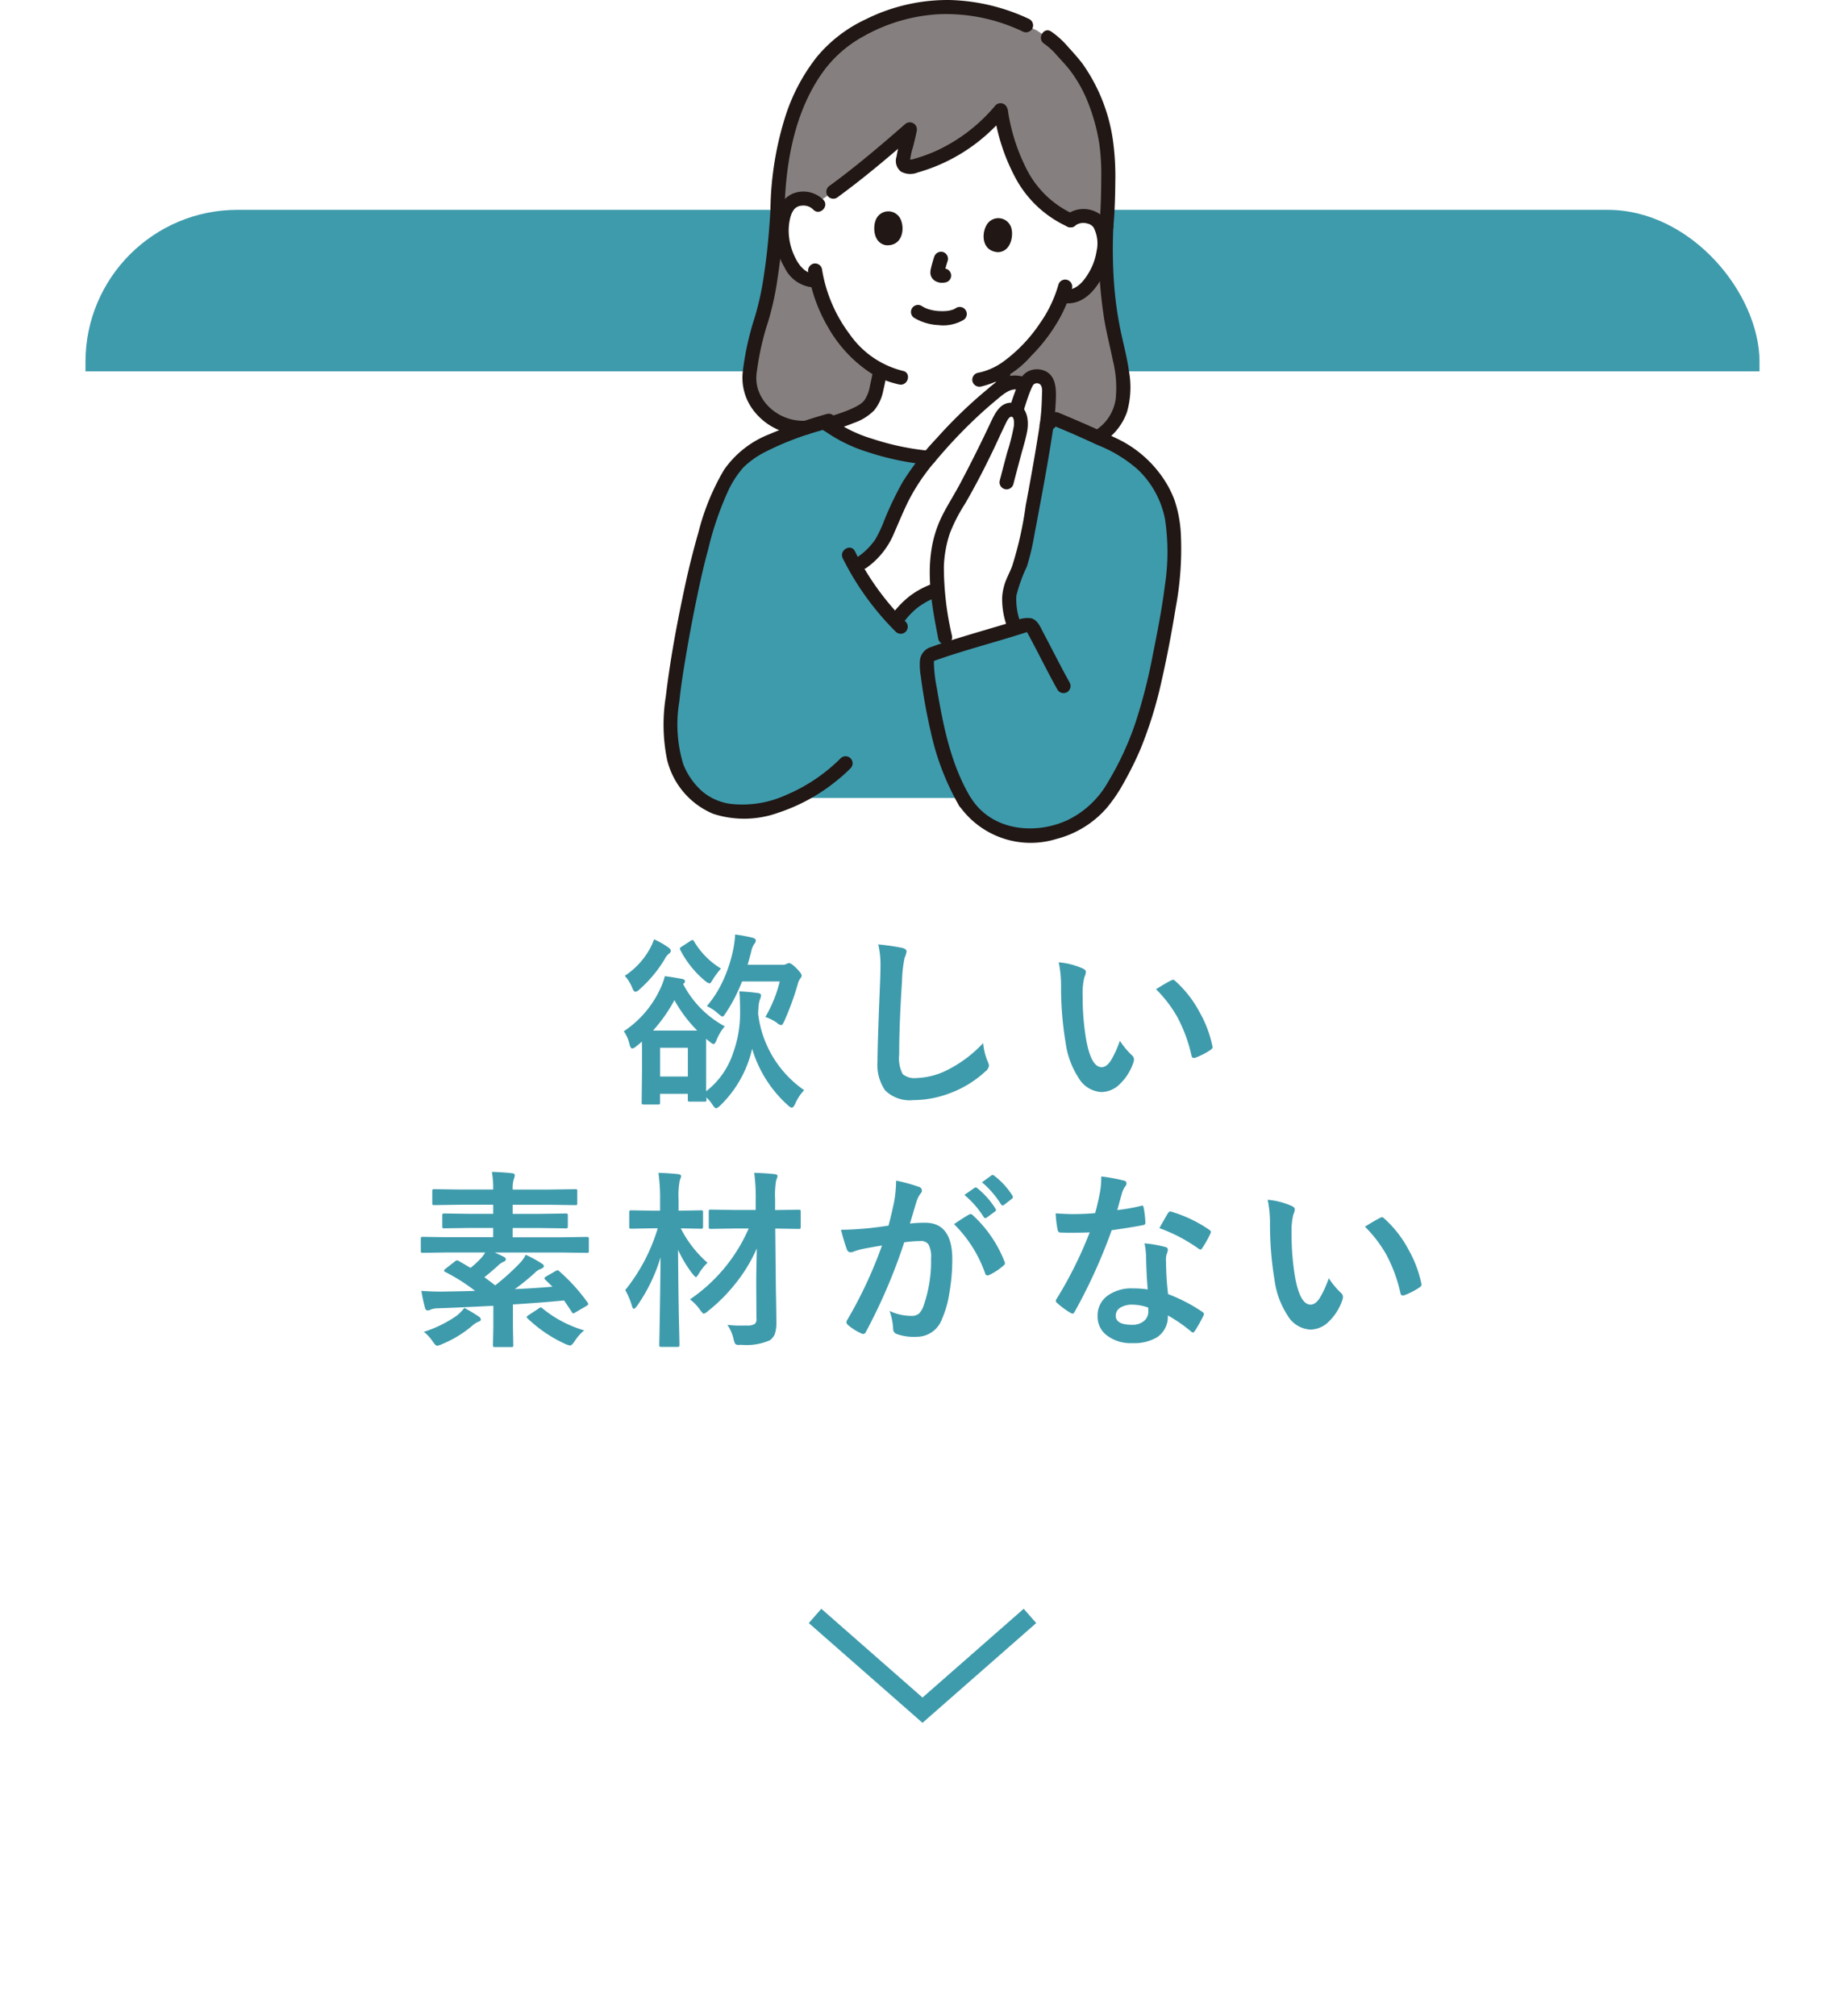 <svg xmlns="http://www.w3.org/2000/svg" xmlns:xlink="http://www.w3.org/1999/xlink" width="194.25" height="212.187" viewBox="0 0 194.25 212.187">
  <defs>
    <filter id="Rectangle_246" x="0" y="16.187" width="194.25" height="196" filterUnits="userSpaceOnUse">
      <feOffset dy="3" input="SourceAlpha"/>
      <feGaussianBlur stdDeviation="3" result="blur"/>
      <feFlood flood-opacity="0.161"/>
      <feComposite operator="in" in2="blur"/>
      <feComposite in="SourceGraphic"/>
    </filter>
    <clipPath id="clip-path">
      <rect y="78" width="176.25" height="17" fill="none"/>
    </clipPath>
    <clipPath id="clip-path-2">
      <rect id="Rectangle_276" data-name="Rectangle 276" width="176.25" height="95" transform="translate(7287.75 579.738)" fill="#3e9bac"/>
    </clipPath>
  </defs>
  <g id="Group_597" data-name="Group 597" transform="translate(-216.75 -818.55)">
    <g transform="matrix(1, 0, 0, 1, 216.75, 818.55)" filter="url(#Rectangle_246)">
      <rect id="Rectangle_246-2" data-name="Rectangle 246" width="176.25" height="178" rx="16" transform="translate(9 22.19)" fill="#fff"/>
    </g>
    <path id="Path_932" data-name="Path 932" d="M-22.742.537q0,.166-.039.2a.365.365,0,0,1-.186.029H-24.48q-.166,0-.2-.039a.365.365,0,0,1-.029-.186v-.6h-2.92v.9a.309.309,0,0,1-.039.2.336.336,0,0,1-.176.029h-1.5q-.166,0-.2-.049A.305.305,0,0,1-29.568.84l.039-3.457V-4.238q0-.986-.02-1.318a6.77,6.77,0,0,1-.576.488.905.905,0,0,1-.439.244q-.166,0-.283-.439a3.832,3.832,0,0,0-.6-1.377,10.8,10.8,0,0,0,3.818-4.434,7.229,7.229,0,0,0,.5-1.367q.908.117,1.855.3.264.068.264.225a.284.284,0,0,1-.137.254l-.059.039a10.588,10.588,0,0,0,4.385,4.463,5.355,5.355,0,0,0-.859,1.436q-.176.439-.322.439a1.182,1.182,0,0,1-.4-.254l-.381-.3V-.322A8.4,8.4,0,0,0-19.92-4.414a12.1,12.1,0,0,0,.713-4.229q0-1.494-.078-2.2,1.2.068,1.982.186.3.049.3.215a1.109,1.109,0,0,1-.1.42,2.845,2.845,0,0,0-.166.879q-.039.625-.039.645A11.416,11.416,0,0,0-12.459-.439,4.837,4.837,0,0,0-13.4.986q-.205.42-.361.42-.137,0-.42-.264A12.916,12.916,0,0,1-17.937-4.8,12.038,12.038,0,0,1-21.3,1.182q-.313.283-.42.283-.156,0-.42-.42a3.378,3.378,0,0,0-.625-.723ZM-24.705-4.9h-2.92v3.027h2.92Zm-3.662-1.816h4.648a14.309,14.309,0,0,1-2.4-3.2A16.245,16.245,0,0,1-28.367-6.719Zm8.643-10.107a17.532,17.532,0,0,1,1.855.342q.322.117.322.283a.638.638,0,0,1-.176.381,2.276,2.276,0,0,0-.322.84l-.361,1.338h3.662a.756.756,0,0,0,.4-.078.815.815,0,0,1,.3-.1q.215,0,.762.537.557.566.557.762a.543.543,0,0,1-.137.322,1.441,1.441,0,0,0-.264.576,29.663,29.663,0,0,1-1.436,3.936q-.176.4-.322.4a.855.855,0,0,1-.439-.244,4.993,4.993,0,0,0-1.221-.615,13.928,13.928,0,0,0,1.514-3.74H-19a16.752,16.752,0,0,1-1.7,3.3q-.244.4-.361.4a1.506,1.506,0,0,1-.459-.322A4.99,4.99,0,0,0-22.7-9.287a11.821,11.821,0,0,0,1.865-3.057A14.628,14.628,0,0,0-19.9-15.4,10.464,10.464,0,0,0-19.725-16.826Zm-8.535.508a8.293,8.293,0,0,1,1.563.9.409.409,0,0,1,.2.322.37.37,0,0,1-.2.283,1.868,1.868,0,0,0-.469.615,13.455,13.455,0,0,1-2.617,3.135.836.836,0,0,1-.439.264q-.176,0-.322-.381a4.44,4.44,0,0,0-.8-1.3,8.1,8.1,0,0,0,2.539-2.676A6.624,6.624,0,0,0-28.26-16.318Zm4.219.234a8.3,8.3,0,0,0,2.822,2.842,8.271,8.271,0,0,0-.889,1.2q-.205.361-.312.361a1.155,1.155,0,0,1-.469-.264,10.384,10.384,0,0,1-2.6-3.232.389.389,0,0,1-.059-.166q0-.1.205-.215l.9-.586a.382.382,0,0,1,.215-.1Q-24.119-16.24-24.041-16.084Zm19.383.3a24.927,24.927,0,0,1,2.5.361q.479.117.479.381a2.42,2.42,0,0,1-.205.664,13.437,13.437,0,0,0-.273,2.432q-.3,4.629-.3,7.744a3.66,3.66,0,0,0,.371,2.07,1.948,1.948,0,0,0,1.465.41,7.753,7.753,0,0,0,3.506-.986A13.2,13.2,0,0,0,6.387-5.4a6.536,6.536,0,0,0,.459,1.9A1.51,1.51,0,0,1,7-3.018a.94.94,0,0,1-.4.625A11.252,11.252,0,0,1,2.715-.059,10.786,10.786,0,0,1-.977.605,3.681,3.681,0,0,1-3.936-.42a4.734,4.734,0,0,1-.8-3.057q0-1.865.283-8.643.029-1.016.029-1.387A9.438,9.438,0,0,0-4.658-15.781Zm19,1.885a7.831,7.831,0,0,1,2.539.654q.322.146.322.361a1.619,1.619,0,0,1-.166.557,7.365,7.365,0,0,0-.176,1.963A26.6,26.6,0,0,0,17.225-5.8q.518,2.939,1.641,2.939.508,0,.967-.7a11.1,11.1,0,0,0,.947-2.08A8.379,8.379,0,0,0,22.059-4.1a.565.565,0,0,1,.205.43,1,1,0,0,1-.059.313A5.647,5.647,0,0,1,20.623-.937a2.773,2.773,0,0,1-1.816.693,2.971,2.971,0,0,1-2.393-1.523,8.887,8.887,0,0,1-1.348-3.691,35.11,35.11,0,0,1-.479-5.82A12.256,12.256,0,0,0,14.344-13.9Zm10.244,2.832q.986-.625,1.572-.918a.688.688,0,0,1,.225-.078.325.325,0,0,1,.215.117,11.834,11.834,0,0,1,2.588,3.32A12.168,12.168,0,0,1,30.516-5.1a.438.438,0,0,1,.02.117q0,.176-.234.322a7.43,7.43,0,0,1-1.562.8.619.619,0,0,1-.176.029q-.2,0-.244-.254a16,16,0,0,0-1.475-4.023A13.471,13.471,0,0,0,24.588-11.064ZM-38.219,18.643A19.085,19.085,0,0,1-35.27,21.9a.329.329,0,0,1,.078.166q0,.088-.186.205l-1.143.664a.727.727,0,0,1-.254.117q-.068,0-.146-.137-.264-.42-.82-1.221-2.256.225-5.381.42v2.324l.039,1.934a.309.309,0,0,1-.039.2.336.336,0,0,1-.176.029h-1.709q-.156,0-.186-.039a.365.365,0,0,1-.029-.186l.039-1.934V22.256q-4,.205-5.82.264a2.151,2.151,0,0,0-.762.127.757.757,0,0,1-.312.1q-.244,0-.3-.283a15.992,15.992,0,0,1-.381-1.777q1.113.078,2.1.078,2.4-.039,3.555-.078A19.418,19.418,0,0,0-50.24,18.7q-.137-.059-.137-.137t.156-.205l1-.781A.447.447,0,0,1-49,17.471a.406.406,0,0,1,.176.068l1.24.723A9.185,9.185,0,0,0-46.441,17.2a2.809,2.809,0,0,0,.4-.557h-4.043l-2.52.039q-.156,0-.186-.039a.336.336,0,0,1-.029-.176v-1.23a.332.332,0,0,1,.039-.205A.336.336,0,0,1-52.6,15l2.52.039H-45.2v-.977h-2.4l-2.715.039a.356.356,0,0,1-.215-.039.365.365,0,0,1-.029-.186V12.754q0-.156.049-.186a.394.394,0,0,1,.2-.029l2.715.039h2.4v-.957h-3.516l-2.686.039q-.156,0-.186-.039a.336.336,0,0,1-.029-.176V10.2q0-.156.039-.186A.336.336,0,0,1-51.4,9.98l2.686.039H-45.2a9.532,9.532,0,0,0-.137-1.855q1.182.029,2.109.137.3.029.3.2a1.294,1.294,0,0,1-.1.42,3.171,3.171,0,0,0-.117,1.1h3.877l2.705-.039q.156,0,.186.039a.336.336,0,0,1,.029.176v1.25q0,.156-.039.186a.336.336,0,0,1-.176.029l-2.705-.039h-3.877v.957H-40.3l2.715-.039a.356.356,0,0,1,.215.039.336.336,0,0,1,.029.176v1.123q0,.166-.049.2a.394.394,0,0,1-.2.029l-2.715-.039h-2.842v.977h5.283l2.52-.039q.156,0,.186.049a.365.365,0,0,1,.029.186v1.23q0,.156-.039.186a.336.336,0,0,1-.176.029l-2.52-.039h-7.168q.83.391.928.439.234.117.234.283t-.244.254a2.068,2.068,0,0,0-.615.439q-.791.713-1.4,1.182.762.566,1.143.859a24.745,24.745,0,0,0,2.471-2.217,3.671,3.671,0,0,0,.742-1,12.007,12.007,0,0,1,1.68.918q.225.127.225.273,0,.166-.283.283a1.507,1.507,0,0,0-.635.4A22.871,22.871,0,0,1-42.926,20.5q1.738-.068,3.965-.254l-.742-.723a.3.3,0,0,1-.1-.166q0-.088.225-.215l.938-.537a.57.57,0,0,1,.215-.088A.347.347,0,0,1-38.219,18.643Zm2.6,6.2a5.01,5.01,0,0,0-1,1.133q-.3.459-.479.459a2.274,2.274,0,0,1-.459-.137,14.387,14.387,0,0,1-4.023-2.715q-.1-.088-.1-.137t.176-.186l1.064-.7a.68.68,0,0,1,.254-.137.3.3,0,0,1,.166.1A12.37,12.37,0,0,0-35.621,24.844ZM-48.238,22.48A15.578,15.578,0,0,1-46.7,23.4a.419.419,0,0,1,.2.3q0,.156-.283.244a2.4,2.4,0,0,0-.654.439,11.962,11.962,0,0,1-3.184,1.924,1.891,1.891,0,0,1-.479.156q-.156,0-.459-.439A4.416,4.416,0,0,0-52.5,25a12.946,12.946,0,0,0,3.457-1.7A4.8,4.8,0,0,0-48.238,22.48Zm23.758-.9A17.394,17.394,0,0,0-18.3,14.121h-1.455l-2.52.039a.309.309,0,0,1-.2-.039.336.336,0,0,1-.029-.176V12.363q0-.166.039-.2a.365.365,0,0,1,.186-.029l2.52.039h2.2v-1.1a19.68,19.68,0,0,0-.156-2.812q1.152.029,2.129.137.322.029.322.2a1.486,1.486,0,0,1-.137.42,9.008,9.008,0,0,0-.117,2.021v1.143l2.461-.039a.332.332,0,0,1,.205.039.365.365,0,0,1,.029.186v1.582q0,.156-.039.186a.394.394,0,0,1-.2.029l-2.441-.039.059,5.84q0,.156.039,2.275.02,1.143.02,1.709a3.829,3.829,0,0,1-.156,1.26,1.51,1.51,0,0,1-.527.674,6.109,6.109,0,0,1-3.018.479q-.2.01-.254.01a.465.465,0,0,1-.381-.117,2.189,2.189,0,0,1-.166-.469,4.327,4.327,0,0,0-.654-1.523,11.441,11.441,0,0,0,1.338.078q.293,0,.684-.01a1.444,1.444,0,0,0,.879-.176.706.706,0,0,0,.156-.586l-.02-3.506V19.5q0-.684.059-3.281a16.463,16.463,0,0,1-2.344,3.818A17.47,17.47,0,0,1-22.6,22.822a1.068,1.068,0,0,1-.42.264q-.117,0-.4-.4A4.813,4.813,0,0,0-24.48,21.582Zm1.846-3.857a5.624,5.624,0,0,0-.918,1.152q-.215.361-.3.361t-.361-.342a13.122,13.122,0,0,1-1.523-2.529q.02,3.486.088,7.227.02.732.049,2.09.01.586.01.684,0,.156-.039.186a.365.365,0,0,1-.186.029H-27.5q-.156,0-.186-.039a.336.336,0,0,1-.029-.176q0-.107.029-1.484.078-4.229.107-7.725a17.713,17.713,0,0,1-2.48,5.117q-.234.3-.322.3-.127,0-.215-.322a7.742,7.742,0,0,0-.7-1.65,19.1,19.1,0,0,0,3.418-6.5h-.576l-2.178.039a.356.356,0,0,1-.215-.039.336.336,0,0,1-.029-.176V12.441q0-.166.049-.205a.394.394,0,0,1,.2-.029l2.178.039h.82V11.1A19.152,19.152,0,0,0-27.8,8.262q1.094.029,2.061.137.322.039.322.205a1.541,1.541,0,0,1-.137.439,8.252,8.252,0,0,0-.127,2.021v1.182h.146l2.2-.039a.309.309,0,0,1,.2.039.394.394,0,0,1,.029.2v1.484q0,.156-.049.186a.305.305,0,0,1-.176.029l-2.119-.039A11.978,11.978,0,0,0-22.635,17.725ZM4.414,10.586l1.064-.742A.184.184,0,0,1,5.6,9.795a.28.28,0,0,1,.176.088,8.584,8.584,0,0,1,1.9,2.139.249.249,0,0,1,.059.146.236.236,0,0,1-.117.176l-.84.615a.268.268,0,0,1-.156.068.239.239,0,0,1-.186-.127A9.907,9.907,0,0,0,4.414,10.586ZM6.26,9.258l1-.723a.261.261,0,0,1,.127-.049.313.313,0,0,1,.176.088,7.951,7.951,0,0,1,1.895,2.07.292.292,0,0,1,.059.156.247.247,0,0,1-.117.2l-.8.625a.268.268,0,0,1-.156.068.239.239,0,0,1-.186-.127A9.744,9.744,0,0,0,6.26,9.258Zm-9.844,4.561q.3-1.084.6-2.52a13.24,13.24,0,0,0,.205-2.217,17.932,17.932,0,0,1,2.393.654.4.4,0,0,1,.322.4.42.42,0,0,1-.137.3,2.63,2.63,0,0,0-.4.762q-.146.449-.381,1.27-.225.752-.342,1.133a13.494,13.494,0,0,1,1.6-.088q2.861,0,2.861,3.857A20.7,20.7,0,0,1,2.813,21a10.427,10.427,0,0,1-.762,2.646,2.817,2.817,0,0,1-2.7,1.875,5.32,5.32,0,0,1-2.08-.3.549.549,0,0,1-.361-.557A6.542,6.542,0,0,0-3.467,22.8a5.408,5.408,0,0,0,2.3.518,1.174,1.174,0,0,0,.811-.254,2.3,2.3,0,0,0,.469-.811A14.133,14.133,0,0,0,.9,17.275a2.793,2.793,0,0,0-.273-1.494,1.014,1.014,0,0,0-.869-.342,13.041,13.041,0,0,0-1.68.137,58.762,58.762,0,0,1-4.023,9.4q-.107.244-.293.244a.487.487,0,0,1-.225-.068,5.691,5.691,0,0,1-1.387-.879.437.437,0,0,1-.156-.293.376.376,0,0,1,.078-.225,45.622,45.622,0,0,0,3.662-7.842q-.684.107-1.953.342a6.971,6.971,0,0,0-1.1.322.737.737,0,0,1-.244.049.413.413,0,0,1-.4-.312,19.262,19.262,0,0,1-.615-2.061q1.1,0,2.637-.137Q-4.863,14.014-3.584,13.818Zm6.9-.156q1.123-.762,1.611-1.025a.315.315,0,0,1,.137-.039.377.377,0,0,1,.244.137A13.04,13.04,0,0,1,8.633,17.6a.451.451,0,0,1,.049.176A.3.3,0,0,1,8.555,18a6.406,6.406,0,0,1-1.5,1,.429.429,0,0,1-.205.059.25.25,0,0,1-.254-.215A13.573,13.573,0,0,0,3.32,13.662Zm20.4,6.875q-.137-1.475-.176-3.437a7.765,7.765,0,0,0-.166-1.416,12.182,12.182,0,0,1,2.178.381.3.3,0,0,1,.283.313,2.277,2.277,0,0,1-.117.42,1.937,1.937,0,0,0-.088.6q0,.068.01.225a29.915,29.915,0,0,0,.215,3.4,17.713,17.713,0,0,1,3.6,1.865q.176.127.176.234a.453.453,0,0,1-.059.186,14.108,14.108,0,0,1-.918,1.621q-.088.137-.186.137a.32.32,0,0,1-.2-.117,16.2,16.2,0,0,0-2.441-1.68,2.575,2.575,0,0,1-1.133,2.3,4.691,4.691,0,0,1-2.578.615,4.127,4.127,0,0,1-2.793-.879,2.467,2.467,0,0,1-.889-1.963,2.556,2.556,0,0,1,1.133-2.207,4.31,4.31,0,0,1,2.568-.713A10.328,10.328,0,0,1,23.719,20.537Zm.039,1.9a5.094,5.094,0,0,0-1.631-.3,2.331,2.331,0,0,0-1.328.332.965.965,0,0,0-.449.83q0,.957,1.7.957a1.864,1.864,0,0,0,1.328-.449,1.277,1.277,0,0,0,.4-.967A2.792,2.792,0,0,0,23.758,22.441ZM20.506,12.178a20.372,20.372,0,0,0,2.48-.43.444.444,0,0,1,.146-.039q.117,0,.146.2a9.252,9.252,0,0,1,.186,1.621q0,.205-.244.234-1.035.215-3.3.537a57.3,57.3,0,0,1-3.9,8.584q-.117.2-.225.2a.582.582,0,0,1-.234-.1,8.156,8.156,0,0,1-1.387-1.025.29.29,0,0,1-.137-.215.405.405,0,0,1,.1-.244,42.742,42.742,0,0,0,3.467-6.973q-.762.039-2,.039-.605,0-1.1-.02-.225,0-.283-.322a11.312,11.312,0,0,1-.2-1.7q1.084.078,1.855.078,1.162,0,2.3-.1.264-.928.518-2.236a9.2,9.2,0,0,0,.127-1.621,18.087,18.087,0,0,1,2.334.42q.322.059.322.293a.532.532,0,0,1-.176.381,2.552,2.552,0,0,0-.322.742q-.049.166-.244.869Q20.6,11.855,20.506,12.178Zm4.434,1.9q.82-1.455.9-1.562.117-.186.244-.186a.541.541,0,0,1,.176.039,14.044,14.044,0,0,1,3.926,1.885q.176.117.176.215a.5.5,0,0,1-.078.244,11.224,11.224,0,0,1-.84,1.484q-.088.137-.186.137a.33.33,0,0,1-.176-.078A17.119,17.119,0,0,0,24.939,14.082Zm11.4-2.979a7.831,7.831,0,0,1,2.539.654q.322.146.322.361a1.619,1.619,0,0,1-.166.557,7.365,7.365,0,0,0-.176,1.963,26.6,26.6,0,0,0,.361,4.561q.518,2.939,1.641,2.939.508,0,.967-.7a11.105,11.105,0,0,0,.947-2.08A8.379,8.379,0,0,0,44.059,20.9a.565.565,0,0,1,.205.43,1,1,0,0,1-.059.313,5.647,5.647,0,0,1-1.582,2.422,2.773,2.773,0,0,1-1.816.693,2.971,2.971,0,0,1-2.393-1.523,8.887,8.887,0,0,1-1.348-3.691,35.11,35.11,0,0,1-.479-5.82A12.255,12.255,0,0,0,36.344,11.1Zm10.244,2.832q.986-.625,1.572-.918a.688.688,0,0,1,.225-.078.325.325,0,0,1,.215.117,11.834,11.834,0,0,1,2.588,3.32A12.168,12.168,0,0,1,52.516,19.9a.438.438,0,0,1,.02.117q0,.176-.234.322a7.43,7.43,0,0,1-1.562.8.619.619,0,0,1-.176.029q-.2,0-.244-.254a16,16,0,0,0-1.475-4.023A13.471,13.471,0,0,0,46.588,13.936Z" transform="translate(313.875 933.738)" fill="#3e9bac"/>
    <path id="Union_6" data-name="Union 6" d="M11.313,9.923l-.5.44.5-.44L0,0,11.313,9.923,22.625,0,11.313,9.923l.5.44Z" transform="translate(302.563 988.637)" fill="none" stroke="#3e9bac" stroke-linecap="round" stroke-width="2"/>
    <g id="Scroll_Group_14" data-name="Scroll Group 14" transform="translate(225.75 762.637)" clip-path="url(#clip-path)" style="isolation: isolate">
      <g id="Mask_Group_3" data-name="Mask Group 3" transform="translate(-7287.75 -579.738)" clip-path="url(#clip-path-2)">
        <rect id="Rectangle_275" data-name="Rectangle 275" width="176.25" height="178" rx="16" transform="translate(7287.75 657.738)" fill="#3e9bac"/>
      </g>
    </g>
    <g id="_13122" data-name="13122" transform="translate(44.733 805.851)">
      <path id="Path_856" data-name="Path 856" d="M292.184,55.234l.415-.347c1.043-.874,2.077-1.765,3.077-2.639-.154.876-.608,2.361-.721,3.27-.045.365.026.5.3.645a1.279,1.279,0,0,0,.744.009,17.807,17.807,0,0,0,9.236-5.937,30.626,30.626,0,0,0,1.463,5.418c1.319,2.883,3.7,5.385,5.891,6.2a2.081,2.081,0,0,1,1.535-.456,1.931,1.931,0,0,1,1.671,1.069,5.774,5.774,0,0,1-.084,4.072,6.29,6.29,0,0,1-2.027,2.872,2.29,2.29,0,0,1-1.8.4l-.168-.039a13.457,13.457,0,0,1-.71,1.61,17.686,17.686,0,0,1-5.464,6.206,9.9,9.9,0,0,0,.02,2.684,3.028,3.028,0,0,0,.909,1.323,14.858,14.858,0,0,0,3.715,1.719A16.85,16.85,0,0,1,298.32,86.9c-4.3-.293-8.975-1.749-11.32-3.546a14.689,14.689,0,0,0,4.038-1.687,3.028,3.028,0,0,0,.909-1.323,24.713,24.713,0,0,0,.578-2.627s.005-.034.012-.08A11.726,11.726,0,0,1,288.531,74a15.817,15.817,0,0,1-2.645-5.837,2.249,2.249,0,0,1-1.879-.6,6.276,6.276,0,0,1-1.656-3.1,5.77,5.77,0,0,1,.421-4.051,1.929,1.929,0,0,1,1.789-.854,2.122,2.122,0,0,1,1.3.479,73.948,73.948,0,0,0,6.326-4.806Z" transform="translate(-27.857 -25.956)" fill="#fff"/>
      <path id="Path_857" data-name="Path 857" d="M281.173,199.366a10.332,10.332,0,0,0,6.5-1.58,11.455,11.455,0,0,0,3.829-4.49c2.365-4.05,3.524-8.689,4.4-13.235a62.744,62.744,0,0,0,1.457-10.565,13.172,13.172,0,0,0-1.206-6.3,10.991,10.991,0,0,0-4.552-4.582c-1.167-.619-5.057-2.352-6.837-3.065a17.011,17.011,0,0,1-12.6,4.167c-4.518-.309-9.441-1.9-11.653-3.818-3.255.975-8.033,2.5-9.7,5.049-1.792,2.749-2.245,4.679-3.154,7.833a126.412,126.412,0,0,0-3.224,17.3,13.659,13.659,0,0,0,.608,6.269,8.048,8.048,0,0,0,2.777,3.469c3.3,2.121,7.682.669,9.753-.354h17.515A7.635,7.635,0,0,0,281.173,199.366Z" transform="translate(-1.699 -98.777)" fill="#3e9bac"/>
      <path id="Path_858" data-name="Path 858" d="M316.3,165.915c.144.864.312,1.735.482,2.624l.134.7c2.378-.679,5.091-1.342,7.116-1.921a6.848,6.848,0,0,1-.4-3.722,10.273,10.273,0,0,1,.764-1.969,19.2,19.2,0,0,0,1.051-3.956c.727-3.815,1.455-7.632,2.03-11.474a26.583,26.583,0,0,0,.251-3.591,1.862,1.862,0,0,0-.35-1.148,1.216,1.216,0,0,0-1.127-.393,1.238,1.238,0,0,0-.769.43,3.491,3.491,0,0,0-.259.48l-.075-.04a1.865,1.865,0,0,0-1.258-.208,2.588,2.588,0,0,0-1.238.486,51.077,51.077,0,0,0-8.495,8.562,16.283,16.283,0,0,0-1.808,2.881c-.267.524-.991,2.116-1.22,2.659-.951,2.248-1.088,2.931-3.793,4.844a28.453,28.453,0,0,0,4.23,5.714,8.108,8.108,0,0,1,4.41-3.377C316.054,164.3,316.168,165.1,316.3,165.915Z" transform="translate(-45.262 -88.751)" fill="#fff"/>
      <path id="Path_862" data-name="Path 862" d="M277.073,59.381c.679-.221,1.333-.421,1.936-.6.1.093.221.18.338.27a14.688,14.688,0,0,0,4.033-1.685,3.028,3.028,0,0,0,.909-1.323,24.8,24.8,0,0,0,.578-2.627s.005-.034.012-.08a11.725,11.725,0,0,1-4.006-3.633,15.817,15.817,0,0,1-2.645-5.837,2.249,2.249,0,0,1-1.879-.6,6.276,6.276,0,0,1-1.656-3.1,5.77,5.77,0,0,1,.421-4.051,1.929,1.929,0,0,1,1.789-.854,2.122,2.122,0,0,1,1.3.479,73.957,73.957,0,0,0,6.325-4.8l.415-.347c1.043-.874,2.077-1.765,3.077-2.639-.154.876-.608,2.361-.721,3.27-.045.365.026.5.3.645a1.279,1.279,0,0,0,.744.009,17.807,17.807,0,0,0,9.236-5.937,30.631,30.631,0,0,0,1.463,5.418c1.319,2.883,3.7,5.385,5.891,6.2a2.081,2.081,0,0,1,1.535-.456,1.931,1.931,0,0,1,1.671,1.069,5.774,5.774,0,0,1-.084,4.072,6.29,6.29,0,0,1-2.027,2.872,2.292,2.292,0,0,1-1.8.4l-.168-.039a13.454,13.454,0,0,1-.71,1.61,17.686,17.686,0,0,1-5.464,6.206,12.823,12.823,0,0,0-.079,1.7,2.885,2.885,0,0,1,1.024-.345,1.865,1.865,0,0,1,1.258.208l.075.04a3.5,3.5,0,0,1,.259-.48,1.238,1.238,0,0,1,.769-.43,1.216,1.216,0,0,1,1.127.393,1.862,1.862,0,0,1,.35,1.148,27.137,27.137,0,0,1-.234,3.463l.1.034q.37-.28.735-.583c1.083.434,2.947,1.245,4.5,1.954a5.384,5.384,0,0,0,2.324-2.676c.856-2.207.123-5.176-.414-7.481A43.791,43.791,0,0,1,308.7,38.2c.213-2.343.212-5.135.2-6.305-.055-4.056-1.61-8.672-4.081-11.331a11.911,11.911,0,0,0-2.294-2.239l-1.132-.754-1.137-.54a19.088,19.088,0,0,0-7.536-1.9,18.711,18.711,0,0,0-12.269,3.992c-3.632,3.093-6.163,8.982-6.371,17.292a49.118,49.118,0,0,1-1.8,11.917,27.26,27.26,0,0,0-1.168,5.758A5.518,5.518,0,0,0,277.073,59.381Z" transform="translate(-20.198 -1.659)" fill="#85807f"/>
      <path id="Path_878" data-name="Path 878" d="M356.3,108.623a13.372,13.372,0,0,1-1.968,4.1,16.036,16.036,0,0,1-3.75,3.944,6.823,6.823,0,0,1-2.81,1.252.747.747,0,0,0-.517.911.758.758,0,0,0,.911.517,10.08,10.08,0,0,0,5.248-3.2,18.136,18.136,0,0,0,3.071-4.085,15.132,15.132,0,0,0,1.244-3.05.741.741,0,0,0-1.428-.394Z" transform="translate(-72.846 -65.967)" fill="#211715"/>
      <path id="Path_879" data-name="Path 879" d="M333.321,99.117c-.127.4-.247.8-.338,1.205a1.706,1.706,0,0,0-.062.487,1.013,1.013,0,0,0,.465.822,1.465,1.465,0,0,0,.675.216,1.923,1.923,0,0,0,.441-.04l-.2.027.064-.007a.792.792,0,0,0,.524-.216.741.741,0,0,0,0-1.047.728.728,0,0,0-.524-.216c-.1.008-.208.026-.312.041l.2-.027a.8.8,0,0,1-.216,0l.2.027a.732.732,0,0,1-.143-.04l.177.074a.8.8,0,0,1-.154-.085l.15.116a.2.2,0,0,1-.031-.031l.116.15a.306.306,0,0,1-.031-.054l.075.177a.4.4,0,0,1-.017-.062l.026.2a.629.629,0,0,1,0-.164l-.027.2a5.872,5.872,0,0,1,.172-.7c.062-.219.127-.438.2-.655a.747.747,0,0,0-.517-.911.757.757,0,0,0-.911.517Z" transform="translate(-62.949 -59.383)" fill="#211715"/>
      <path id="Path_880" data-name="Path 880" d="M313.9,85.8c-.264.7-.223,2.353,1.122,2.577,1.789.1,2.008-1.882,1.464-2.853A1.419,1.419,0,0,0,313.9,85.8Z" transform="translate(-49.709 -49.862)" fill="#211715"/>
      <path id="Path_881" data-name="Path 881" d="M354.027,88.3c.176.728-.07,2.363-1.432,2.419-1.789-.122-1.76-2.115-1.1-3.012A1.419,1.419,0,0,1,354.027,88.3Z" transform="translate(-75.506 -51.475)" fill="#211715"/>
      <path id="Path_882" data-name="Path 882" d="M326.632,118.084a5.463,5.463,0,0,0,2.524.75,4.251,4.251,0,0,0,2.645-.537.741.741,0,0,0-.748-1.279,3.214,3.214,0,0,1-.284.161c-.112.062.172-.062.036-.015l-.1.036c-.081.028-.164.053-.247.074s-.175.04-.264.056c-.031.006-.219.019-.042.008-.054,0-.108.011-.162.015a5.7,5.7,0,0,1-.833,0c-.067,0-.133-.01-.2-.017-.006,0-.247-.033-.1-.01-.111-.018-.221-.036-.33-.06a4.353,4.353,0,0,1-.59-.169c-.037-.014-.073-.029-.11-.043-.089-.031.151.072.036.014-.068-.034-.138-.066-.206-.1-.1-.051-.187-.106-.278-.162a.741.741,0,0,0-.748,1.279Z" transform="translate(-58.349 -71.918)" fill="#211715"/>
      <path id="Path_883" data-name="Path 883" d="M378.052,85.722a1.45,1.45,0,0,1,1.281-.18,1.04,1.04,0,0,1,.573.346c.126.123-.033-.064.05.06a3.66,3.66,0,0,1,.317,2.471,6.32,6.32,0,0,1-.908,2.422c-.467.777-1.315,1.8-2.341,1.6a.76.76,0,0,0-.911.517.748.748,0,0,0,.517.911c2.447.479,4.016-1.9,4.769-3.88.628-1.65.771-4.3-.823-5.469a2.983,2.983,0,0,0-3.572.156.745.745,0,0,0,0,1.047.759.759,0,0,0,1.047,0Z" transform="translate(-92.799 -49.303)" fill="#211715"/>
      <path id="Path_884" data-name="Path 884" d="M284.871,78.913a2.981,2.981,0,0,0-3.258-.625,2.931,2.931,0,0,0-1.584,1.917,7.5,7.5,0,0,0,.755,5.818,3.673,3.673,0,0,0,3.275,2.134.758.758,0,0,0,.74-.74.747.747,0,0,0-.74-.74c-1.127.078-1.843-.981-2.252-1.9a6.429,6.429,0,0,1-.576-2.437,5.552,5.552,0,0,1,.139-1.431,3.337,3.337,0,0,1,.177-.558,2.953,2.953,0,0,1,.183-.329c.017-.028.123-.154.018-.031a1.137,1.137,0,0,1,.838-.454,1.465,1.465,0,0,1,1.238.422c.67.679,1.717-.367,1.047-1.047Z" transform="translate(-26.175 -45.19)" fill="#211715"/>
      <path id="Path_885" data-name="Path 885" d="M354.645,49.3a20.665,20.665,0,0,0,2.406,7.094,11.711,11.711,0,0,0,5.432,4.875.747.747,0,0,0,.911-.517.757.757,0,0,0-.517-.911,10.282,10.282,0,0,1-4.684-4.416,19.99,19.99,0,0,1-2.121-6.519.741.741,0,0,0-1.428.394Z" transform="translate(-77.951 -24.659)" fill="#211715"/>
      <path id="Path_886" data-name="Path 886" d="M315.234,48.105a17.784,17.784,0,0,1-6.059,4.716,15.908,15.908,0,0,1-1.763.7c-.315.1-.633.2-.954.286a3.044,3.044,0,0,1-.355.056c.027-.057.108.242.119.247a6.415,6.415,0,0,1,.316-1.6c.137-.558.286-1.114.391-1.68a.747.747,0,0,0-1.237-.72c-2.565,2.241-5.163,4.457-7.919,6.462a.762.762,0,0,0-.266,1.013.746.746,0,0,0,1.013.266c2.859-2.079,5.559-4.369,8.219-6.693l-1.237-.72c-.191,1.038-.532,2.044-.7,3.087a1.437,1.437,0,0,0,.459,1.565,2.029,2.029,0,0,0,1.768.1,18.465,18.465,0,0,0,6.347-3.222,19.211,19.211,0,0,0,2.9-2.808.761.761,0,0,0,0-1.047.747.747,0,0,0-1.047,0Z" transform="translate(-38.396 -24.334)" fill="#211715"/>
      <path id="Path_887" data-name="Path 887" d="M388.713,111.189a6.224,6.224,0,0,0,2.721-3.285,9.436,9.436,0,0,0,.2-4.384c-.208-1.493-.615-2.943-.913-4.418a38.6,38.6,0,0,1-.664-4.987,51.2,51.2,0,0,1-.053-5.76c.042-.953-1.439-.951-1.481,0a47.574,47.574,0,0,0,.517,9.757c.243,1.481.625,2.931.923,4.4a11.734,11.734,0,0,1,.283,4.022,4.7,4.7,0,0,1-2.281,3.377A.741.741,0,0,0,388.713,111.189Z" transform="translate(-100.767 -51.821)" fill="#211715"/>
      <path id="Path_888" data-name="Path 888" d="M370.987,24.449a7.143,7.143,0,0,1,1.305,1.19c.459.513.943,1.01,1.368,1.551a14.089,14.089,0,0,1,1.965,3.5,20.051,20.051,0,0,1,1.167,4.269,23.065,23.065,0,0,1,.209,3.7c-.006,1.677-.053,3.357-.2,5.029a.746.746,0,0,0,.74.74.756.756,0,0,0,.74-.74c.139-1.565.188-3.137.2-4.708a27.5,27.5,0,0,0-.2-3.98,18.413,18.413,0,0,0-3.223-8.4c-.506-.681-1.086-1.3-1.649-1.928a8.958,8.958,0,0,0-1.677-1.5c-.791-.536-1.533.747-.748,1.279Z" transform="translate(-89.04 -7.153)" fill="#211715"/>
      <path id="Path_889" data-name="Path 889" d="M305.636,14.725a20.875,20.875,0,0,0-8.327-2.023,19.29,19.29,0,0,0-8.906,2.016,14.84,14.84,0,0,0-5.161,3.955,19.859,19.859,0,0,0-3.312,6.228,33.79,33.79,0,0,0-1.584,9.844.741.741,0,0,0,1.481,0c.133-5,1.069-10.324,4.042-14.469a12.884,12.884,0,0,1,4.314-3.777A18.172,18.172,0,0,1,296,14.2a18.7,18.7,0,0,1,8.885,1.807.761.761,0,0,0,1.013-.266.747.747,0,0,0-.266-1.013Z" transform="translate(-25.211)" fill="#211715"/>
      <path id="Path_890" data-name="Path 890" d="M271.732,82.557c-.134,2.274-.329,4.549-.672,6.8a30.45,30.45,0,0,1-.987,4.569,29.921,29.921,0,0,0-1.257,5.712,5.652,5.652,0,0,0,1.262,4.243,6.528,6.528,0,0,0,5.386,2.392c.95-.037.956-1.518,0-1.481a5.121,5.121,0,0,1-4.171-1.754,4.658,4.658,0,0,1-.9-1.633,4.219,4.219,0,0,1-.082-1.872,28.767,28.767,0,0,1,1.2-5.247,30.218,30.218,0,0,0,.953-4.372c.379-2.437.6-4.9.75-7.359.056-.952-1.425-.949-1.481,0Z" transform="translate(-18.596 -47.812)" fill="#211715"/>
      <path id="Path_891" data-name="Path 891" d="M296.366,143.987c.862-.269,1.724-.544,2.561-.889a5.443,5.443,0,0,0,2.17-1.35,4.653,4.653,0,0,0,.926-2.009c.147-.63.281-1.265.383-1.9a.764.764,0,0,0-.517-.911.746.746,0,0,0-.911.517c-.095.595-.219,1.187-.353,1.774a3.7,3.7,0,0,1-.576,1.487,2.113,2.113,0,0,1-.172.188c-.025.025-.285.237-.145.135a4.183,4.183,0,0,1-.412.262,8.282,8.282,0,0,1-.952.452c-.784.314-1.589.57-2.4.822a.741.741,0,0,0,.394,1.428Z" transform="translate(-37.023 -85.88)" fill="#211715"/>
      <path id="Path_892" data-name="Path 892" d="M356.747,139.02a11.435,11.435,0,0,1,.068-1.638.74.74,0,0,0-1.265-.524l-.116.15a.741.741,0,0,0-.1.374,11.444,11.444,0,0,0-.068,1.638.771.771,0,0,0,.216.525.74.74,0,0,0,1.265-.525Z" transform="translate(-78.396 -85.702)" fill="#211715"/>
      <path id="Path_893" data-name="Path 893" d="M371.35,156.175c.07-.049.137-.1.2-.156l.057-.046-.524.216h0a.56.56,0,0,0,.285-.064.226.226,0,0,0,.091-.039l.021-.015.042-.031c.077-.058.154-.118.229-.176l-.15.116.047-.036a.713.713,0,0,0,.354-.738.555.555,0,0,0-.088-.275l-.116-.15a.74.74,0,0,0-.327-.191l-.2-.026a.736.736,0,0,0-.374.1l-.22.17.15-.116c-.04.031-.08.062-.121.091l.374-.1a.762.762,0,0,0-.1.013.556.556,0,0,0-.275.088l-.15.116-.022.018-.043.035.15-.116-.046.033a.763.763,0,0,0-.266,1.013l.116.15a.742.742,0,0,0,.327.19l.2.027a.74.74,0,0,0,.374-.1Z" transform="translate(-88.757 -98.097)" fill="#211715"/>
      <path id="Path_894" data-name="Path 894" d="M306.534,158.422a27.436,27.436,0,0,1-5.918-1.244,14.355,14.355,0,0,1-4.387-2.146.765.765,0,0,0-1.047,0,.746.746,0,0,0,0,1.047,16.179,16.179,0,0,0,4.917,2.486,29.062,29.062,0,0,0,6.435,1.337.746.746,0,0,0,.74-.74.756.756,0,0,0-.74-.74Z" transform="translate(-36.705 -98.277)" fill="#211715"/>
      <path id="Path_895" data-name="Path 895" d="M260.542,190.053a18.035,18.035,0,0,1-5.8,3.9,11.065,11.065,0,0,1-5.832.915,5.87,5.87,0,0,1-2.945-1.3,7.493,7.493,0,0,1-2.012-2.878,14.4,14.4,0,0,1-.413-6.593c.167-1.614.419-3.175.7-4.841q.506-3,1.121-5.97c.359-1.734.738-3.469,1.21-5.176a33.292,33.292,0,0,1,2.043-6.037,10.192,10.192,0,0,1,1.679-2.626,9.27,9.27,0,0,1,2.208-1.578,30.656,30.656,0,0,1,5.715-2.232c.424-.13.849-.257,1.274-.384a.741.741,0,0,0-.394-1.428,48.28,48.28,0,0,0-6.032,2.119,10.424,10.424,0,0,0-4.815,3.761,24.878,24.878,0,0,0-2.681,6.521c-.521,1.823-.987,3.651-1.388,5.5-.844,3.9-1.592,7.851-2.06,11.818a18.6,18.6,0,0,0,.123,6.644,8.284,8.284,0,0,0,4.86,5.728,10.559,10.559,0,0,0,6.812-.1,19.23,19.23,0,0,0,6.174-3.373,16.765,16.765,0,0,0,1.5-1.341.741.741,0,0,0-1.047-1.047Z" transform="translate(0 -97.558)" fill="#211715"/>
      <path id="Path_896" data-name="Path 896" d="M352.507,154.766c1.532.624,3.091,1.319,4.62,2.022a14.357,14.357,0,0,1,4.18,2.55,9.791,9.791,0,0,1,2.881,5.247,23.3,23.3,0,0,1-.027,7.05c-.312,2.489-.81,4.963-1.3,7.422a56.739,56.739,0,0,1-1.776,6.918,31.929,31.929,0,0,1-2.891,6.253,9.776,9.776,0,0,1-4.254,4.017c-3,1.4-6.942,1.237-9.339-1.245a6.7,6.7,0,0,1-.785-.989c-.52-.794-1.8-.053-1.279.747a9.185,9.185,0,0,0,10.191,3.486,10.514,10.514,0,0,0,5.3-3.247,16.426,16.426,0,0,0,1.866-2.764,35.353,35.353,0,0,0,1.684-3.4,43.376,43.376,0,0,0,2.234-7.174c.588-2.565,1.075-5.164,1.5-7.76a33.575,33.575,0,0,0,.541-7.781,13.251,13.251,0,0,0-.66-3.531,11,11,0,0,0-1.626-2.906,12.132,12.132,0,0,0-4.522-3.625c-1.641-.79-3.31-1.525-4.987-2.236-.385-.164-.771-.326-1.159-.484a.745.745,0,0,0-.911.517.758.758,0,0,0,.517.911Z" transform="translate(-69.511 -97.231)" fill="#211715"/>
      <path id="Path_897" data-name="Path 897" d="M308.553,161.076a8.422,8.422,0,0,0,2.768-3.3c.545-1.23,1.033-2.437,1.635-3.678a21.032,21.032,0,0,1,2.972-4.383,52.848,52.848,0,0,1,3.96-4.222q1.166-1.111,2.406-2.137c.7-.581,1.577-1.415,2.559-.939a.76.76,0,0,0,1.013-.266.747.747,0,0,0-.266-1.013,3.178,3.178,0,0,0-3.039.138,10.983,10.983,0,0,0-1.209.947q-.574.473-1.133.964a49.608,49.608,0,0,0-4.238,4.214,29.138,29.138,0,0,0-3.59,4.614,34.772,34.772,0,0,0-1.944,4.055,13.582,13.582,0,0,1-.949,2.011,7.116,7.116,0,0,1-1.693,1.721.765.765,0,0,0-.266,1.013.746.746,0,0,0,1.013.266Z" transform="translate(-45.335 -88.588)" fill="#211715"/>
      <path id="Path_898" data-name="Path 898" d="M320.608,215.756c.064-.088.128-.175.193-.261-.1.128.031-.038.042-.051l.08-.1q.206-.249.43-.483.208-.216.432-.417.121-.109.247-.212l.093-.074c.154-.123-.123.088.037-.028a8.345,8.345,0,0,1,1.006-.634c.191-.1.387-.189.582-.28.105-.049-.162.065.026-.011l.148-.059q.166-.065.334-.123a.741.741,0,0,0-.394-1.428,9.277,9.277,0,0,0-2.5,1.294,9.723,9.723,0,0,0-2.036,2.12.743.743,0,0,0,.266,1.013.76.76,0,0,0,1.013-.266Z" transform="translate(-53.481 -137.516)" fill="#211715"/>
      <path id="Path_899" data-name="Path 899" d="M335.041,174.6a32.071,32.071,0,0,1-.848-7.242,12.433,12.433,0,0,1,.622-3.492,17.239,17.239,0,0,1,1.591-3.107c1.147-1.97,2.2-4.018,3.174-6.08.387-.822.76-1.65,1.159-2.466.106-.216.365-.735.633-.627.24.1.221.719.189.971a21.324,21.324,0,0,1-.7,2.766q-.4,1.486-.785,2.974a.741.741,0,0,0,1.428.394q.377-1.45.765-2.9c.24-.9.529-1.8.7-2.715.222-1.225-.048-2.85-1.556-2.973-1.31-.107-1.88,1.195-2.341,2.173-1.005,2.135-2.055,4.236-3.16,6.322-.608,1.147-1.316,2.24-1.9,3.4a12.19,12.19,0,0,0-1.164,3.837c-.422,3.075.188,6.142.764,9.156a.748.748,0,0,0,.911.517A.756.756,0,0,0,335.041,174.6Z" transform="translate(-62.802 -95.008)" fill="#211715"/>
      <path id="Path_900" data-name="Path 900" d="M359.6,143.152c.259-.765.479-1.548.793-2.294.05-.12.1-.238.165-.353a1.377,1.377,0,0,1,.119-.212c-.058.075.025-.023.059-.046a.542.542,0,0,1,.658.034c.266.281.188.791.18,1.134-.014.555-.035,1.111-.077,1.664-.082,1.084-.268,2.157-.442,3.229-.364,2.241-.771,4.474-1.191,6.705a37.845,37.845,0,0,1-1.429,6.386c-.206.546-.481,1.063-.693,1.606a5.953,5.953,0,0,0-.356,1.632,8.429,8.429,0,0,0,.461,2.984.741.741,0,0,0,1.428-.394,6.836,6.836,0,0,1-.395-2.718,16.068,16.068,0,0,1,1.1-3.049,24.7,24.7,0,0,0,.8-3.379q.354-1.859.7-3.718c.452-2.43.883-4.864,1.254-7.308a27.986,27.986,0,0,0,.306-3.353c.034-1.113-.047-2.454-1.277-2.9a2.114,2.114,0,0,0-1.588.067,2.021,2.021,0,0,0-.982,1.052,26.547,26.547,0,0,0-1.027,2.838c-.305.9,1.124,1.293,1.428.394Z" transform="translate(-79.855 -87.111)" fill="#211715"/>
      <path id="Path_901" data-name="Path 901" d="M302.826,200.662a29.394,29.394,0,0,0,5.6,7.747.741.741,0,0,0,1.047-1.047,28.145,28.145,0,0,1-5.366-7.447c-.425-.853-1.7-.1-1.279.748Z" transform="translate(-42.08 -129.196)" fill="#211715"/>
      <path id="Path_903" data-name="Path 903" d="M345.1,230.294c-.638-1.138-1.234-2.3-1.834-3.455-.315-.608-.631-1.215-.952-1.82-.3-.569-.561-1.274-1.228-1.493a2.819,2.819,0,0,0-1.7.272c-.569.178-1.142.349-1.712.518-1.234.366-2.468.723-3.7,1.1-1.147.347-2.3.7-3.422,1.113a1.646,1.646,0,0,0-1.228,1.5,6.984,6.984,0,0,0,.091,1.54,59.439,59.439,0,0,0,1.065,5.937,27.033,27.033,0,0,0,2.968,7.729.741.741,0,0,0,1.278-.748c-2.136-3.533-2.936-7.61-3.616-11.623a14.951,14.951,0,0,1-.31-2.789.466.466,0,0,1,.025-.109c-.009.016-.06.081,0,.045a1.105,1.105,0,0,1,.228-.09q.4-.143.8-.278.8-.27,1.613-.52c2.183-.679,4.391-1.282,6.571-1.972l.394-.126c.036-.012.323-.087.216-.088a.111.111,0,0,1-.083-.04c.041.091.1.179.145.266q.119.22.236.44c.321.6.635,1.2.948,1.809.632,1.217,1.256,2.439,1.927,3.635a.741.741,0,0,0,1.279-.747Z" transform="translate(-60.459 -145.74)" fill="#211715"/>
      <path id="Path_912" data-name="Path 912" d="M291.2,103.522a16.682,16.682,0,0,0,2.124,5.852,14.023,14.023,0,0,0,4.4,4.715,9.4,9.4,0,0,0,3.049,1.234c.93.2,1.327-1.23.394-1.428a9.631,9.631,0,0,1-5.586-3.831,15.446,15.446,0,0,1-2.948-6.935.746.746,0,0,0-.911-.517.758.758,0,0,0-.517.911Z" transform="translate(-34.083 -62.156)" fill="#211715"/>
    </g>
  </g>
</svg>
